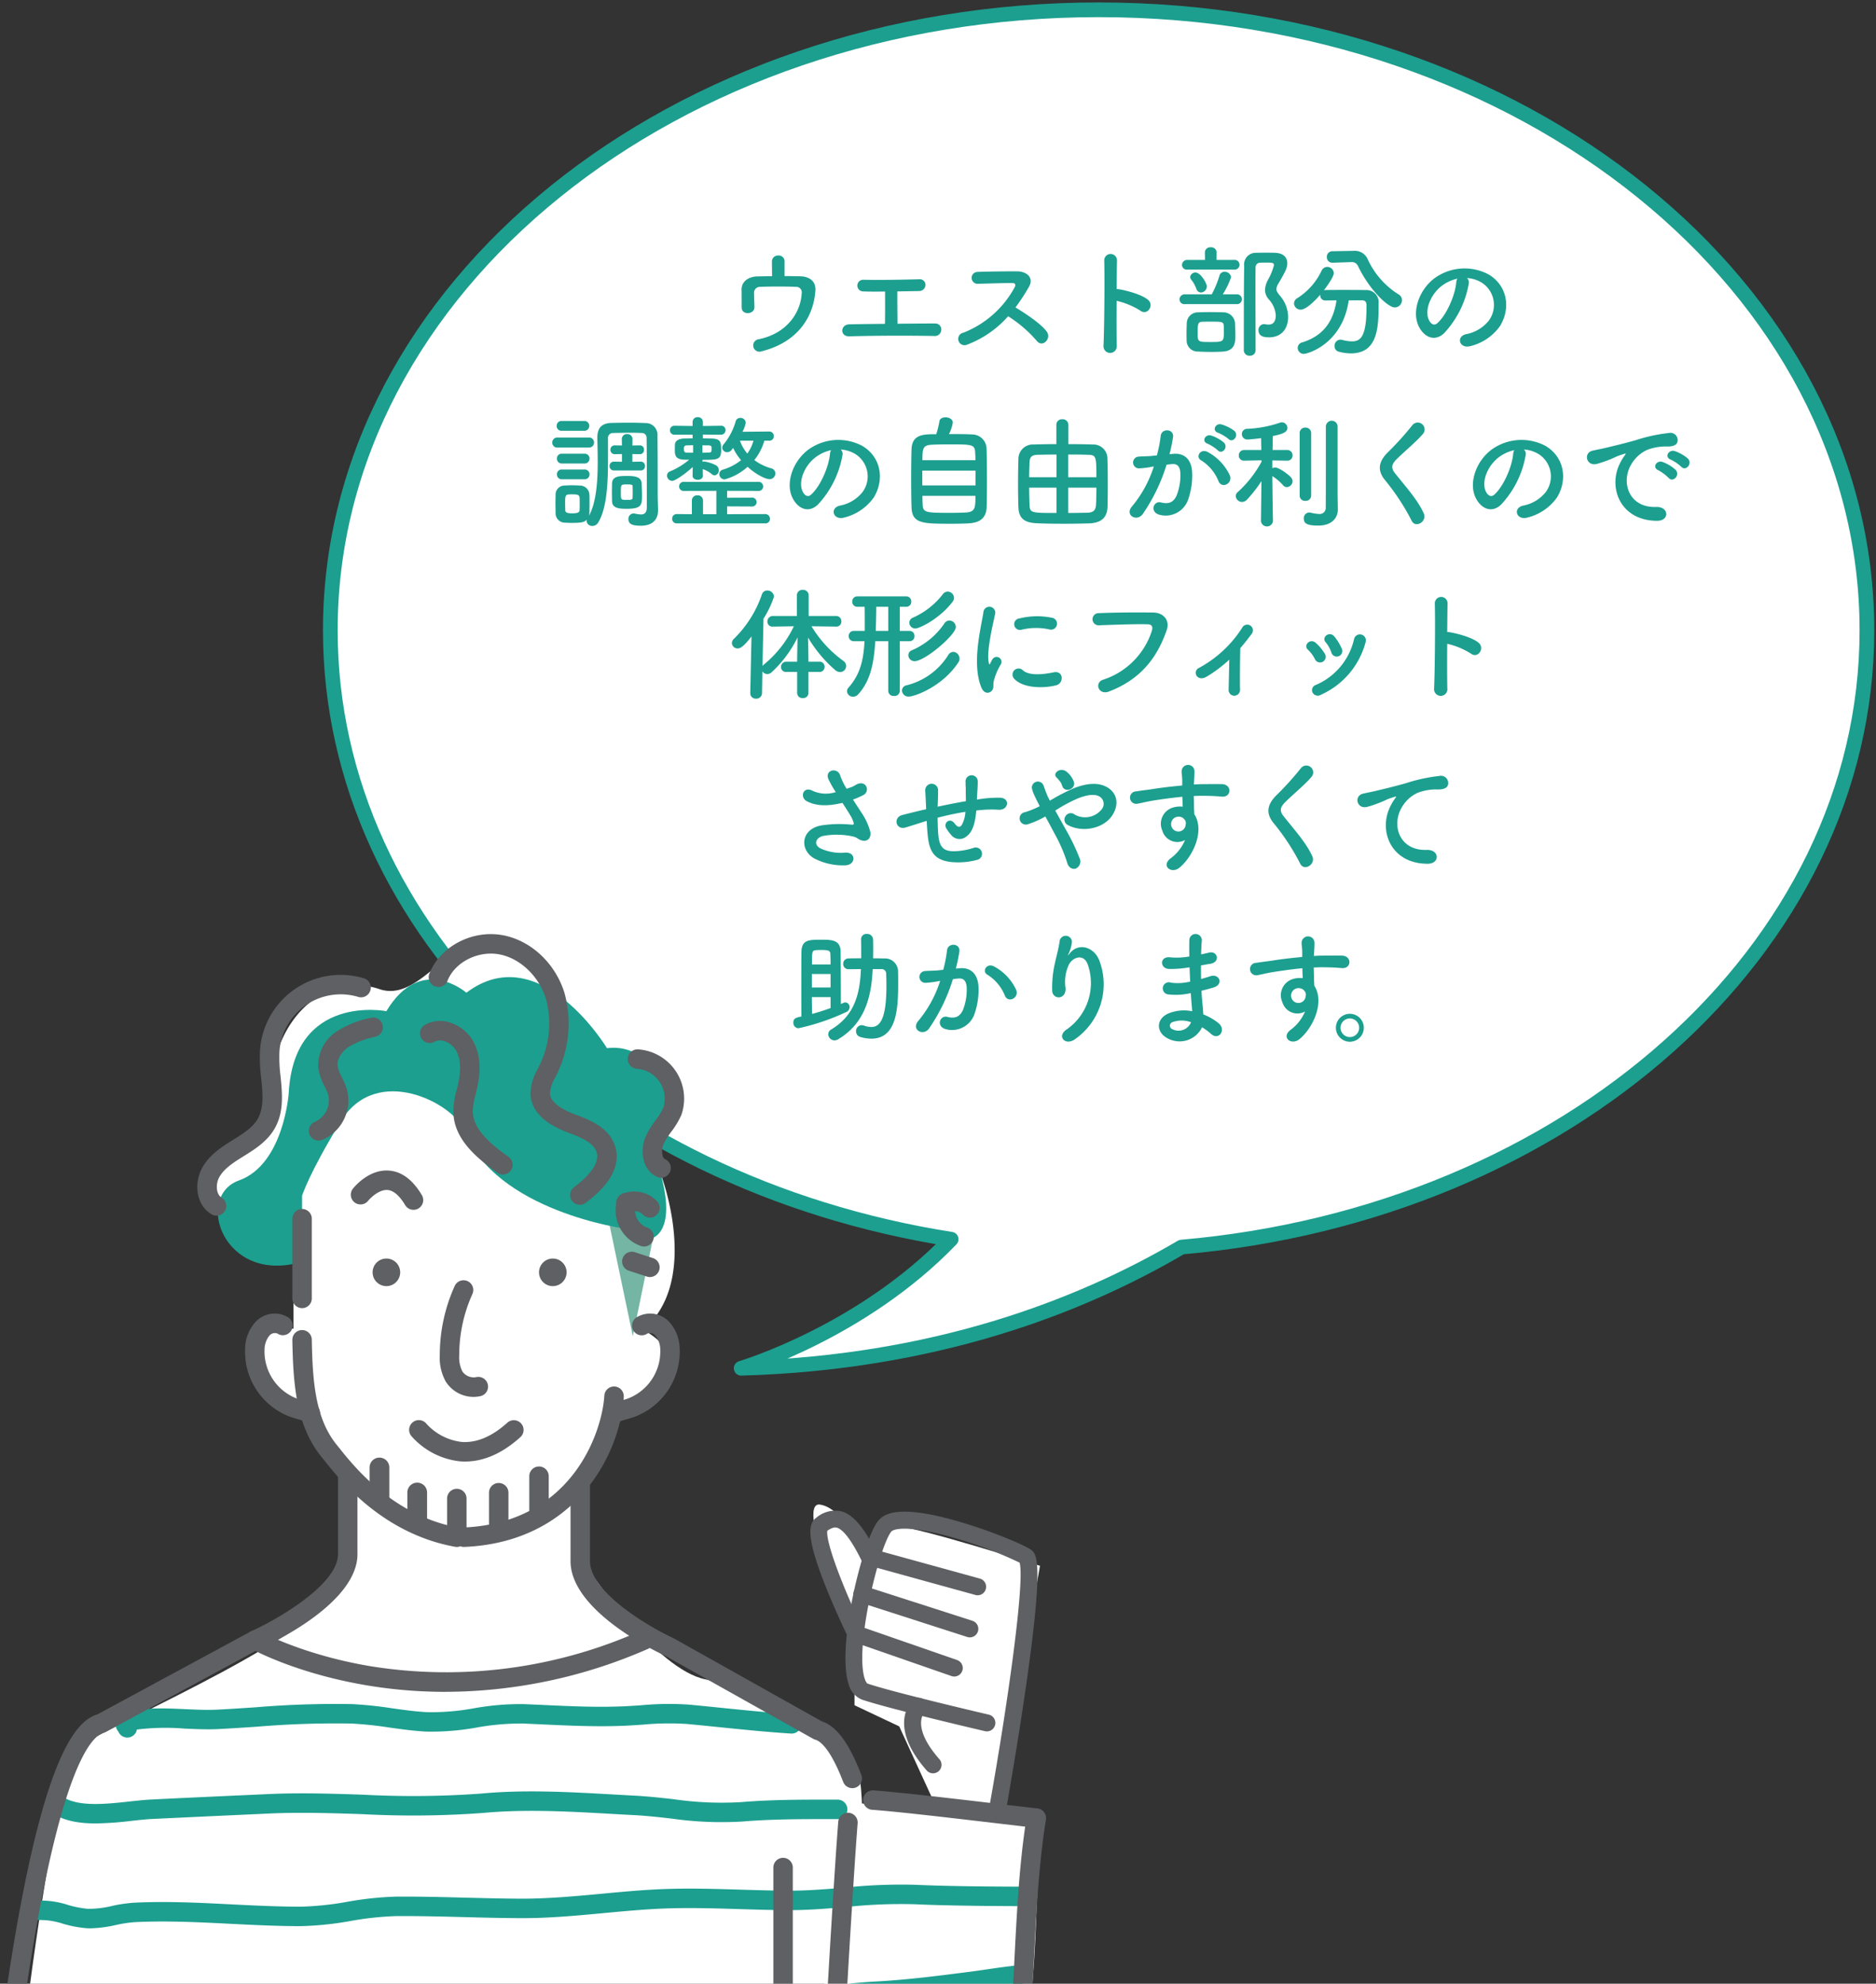 <svg xmlns="http://www.w3.org/2000/svg" xmlns:xlink="http://www.w3.org/1999/xlink" width="383.046" height="404.897" viewBox="0 0 383.046 404.897">
  <rect x="0" y="0" width="383.046" height="404.897" fill="#333333" stroke="none"/>
  <defs>
    <clipPath id="clip-path">
      <rect id="長方形_417" data-name="長方形 417" width="317.455" height="281.278" fill="none" stroke="#1c9f8f" stroke-width="1"/>
    </clipPath>
    <clipPath id="clip-path-2">
      <rect id="長方形_375" data-name="長方形 375" width="215.664" height="216.592" fill="none"/>
    </clipPath>
  </defs>
  <g id="feature1_3_img4" transform="translate(-2237 -6733)">
    <g id="グループ_2337" data-name="グループ 2337" transform="translate(1435 1531)">
      <g id="グループ_1487" data-name="グループ 1487" transform="translate(867.591 5202)">
        <g id="グループ_699" data-name="グループ 699" clip-path="url(#clip-path)">
          <path id="パス_2958" data-name="パス 2958" d="M315.248,128.14c0-31.264-14.034-59.882-37.5-82.167C249.181,18.839,206.286,1.5,158.375,1.5,71.736,1.5,1.5,58.2,1.5,128.14c0,61.627,54.534,112.965,126.767,124.3-18.324,19.072-42.873,26.337-42.873,26.337,39.187-1.11,68.879-12.377,89.909-24.734,78.676-6.817,139.944-60.582,139.944-125.9" transform="translate(0.353 0.5)" fill="#fff" stroke="#1c9f8f" stroke-width="1"/>
          <path id="パス_2959" data-name="パス 2959" d="M315.248,128.14C315.248,58.2,245.014,1.5,158.375,1.5S1.5,58.2,1.5,128.14c0,61.627,54.534,112.965,126.767,124.3-18.324,19.072-42.873,26.337-42.873,26.337,39.187-1.11,68.879-12.377,89.909-24.734C253.98,247.228,315.248,193.463,315.248,128.14Z" transform="translate(0.353 0.5)" fill="none" stroke="#1c9f8f" stroke-linecap="round" stroke-linejoin="round" stroke-width="3"/>
        </g>
      </g>
      <path id="パス_9729" data-name="パス 9729" d="M-68.4-17.45a1.181,1.181,0,0,0-1.275-1.175,1.212,1.212,0,0,0-1.3,1.225c0,.625.025,2.025.025,3-1.1,0-2.175.025-3.15.05s-3.125.575-3.075,2.775c.025,1.25,0,2.875.025,3.6.025,1.575,2.625,1.425,2.6-.125-.025-.75-.075-2.275-.075-2.875a1.189,1.189,0,0,1,1.15-1.25c1.475-.075,5.35-.1,7.4,0A1.112,1.112,0,0,1-64.9-10.9c-.2,3.85-2.95,8.2-8.825,9.375a1.274,1.274,0,1,0,.65,2.45C-65.6-.95-62.425-6.225-62.1-11.55c.1-1.825-1.225-2.775-3.025-2.825-.975-.025-2.1-.05-3.275-.05Zm20.525,6.175c0,1.45.025,4.7-.025,6.6-2.725.025-5.325.05-7.275.1-1.85.025-1.975,2.5,0,2.45C-50.4-2.275-43.2-2.3-37.875-2.2A1.306,1.306,0,0,0-36.4-3.45a1.2,1.2,0,0,0-1.225-1.3c-2.2,0-4.95.025-7.725.05,0-1.625-.05-4.475-.025-6.6,1.625-.025,3.2-.05,4.425-.075A1.283,1.283,0,0,0-39.625-12.6a1.152,1.152,0,0,0-1.3-1.175c-3.75.1-8.1.175-11.375.1a1.188,1.188,0,1,0-.05,2.375C-51.3-11.25-49.675-11.25-47.875-11.275Zm25.125,5.05A26.008,26.008,0,0,1-16.9-1.2c1.175,1.475,3.05-.475,2.05-1.875-1.15-1.6-4.325-3.7-6.4-4.95a40.007,40.007,0,0,0,2.775-4.25c.975-1.7-.3-3.125-2.55-3.125-2.525,0-6.2.05-8.025.125a1.214,1.214,0,0,0,0,2.425c2.2-.05,5.65-.175,7.225-.15.55,0,.65.4.425.825a20.325,20.325,0,0,1-10.475,9.3,1.29,1.29,0,1,0,.8,2.425A21.12,21.12,0,0,0-22.75-6.225ZM-.6-9.375A15.5,15.5,0,0,1,4.275-7.35C5.7-6.3,7.125-8.475,5.825-9.575c-1.35-1.15-4.6-1.95-6-2.175A2.571,2.571,0,0,0-.6-11.775c.025-2.45.05-4.625.075-5.85a1.3,1.3,0,0,0-2.6-.025c.1,3.6.025,13.4-.15,17.45a1.359,1.359,0,1,0,2.7-.1C-.625-2.325-.625-5.925-.6-9.375Zm31.125,7.45c2.425,0,3.9-1.625,3.9-4.2a6.779,6.779,0,0,0-1.725-4.35c-.45-.575-.675-.9-.675-1.3A2.55,2.55,0,0,1,32.5-13c1.475-2.575,1.75-3.125,1.75-4.075,0-1.175-.825-2.05-2.5-2.1-.55-.025-1.1-.025-1.65-.025-.775,0-1.5,0-2.175.025a2.361,2.361,0,0,0-2.475,2.65C25.4-13.25,25.375-9.9,25.375.725a1.124,1.124,0,0,0,1.225,1.1,1.108,1.108,0,0,0,1.175-1.1v-2.05c0-3.5-.025-6.95-.025-10.275,0-1.55,0-3.075.025-4.575a.909.909,0,0,1,.875-.975c.35-.025.75-.025,1.15-.025,1.375,0,1.725,0,1.725.525a11.791,11.791,0,0,1-1.225,3,4.929,4.929,0,0,0-.6,2.05,2.953,2.953,0,0,0,.775,1.925A5.373,5.373,0,0,1,31.9-6.425c0,1.8-1.05,1.9-1.475,1.9a3.516,3.516,0,0,1-.7-.075.851.851,0,0,0-.25-.025,1.177,1.177,0,0,0-1.1,1.25C28.375-2.175,29.375-1.925,30.525-1.925Zm-7.1-13.825a.992.992,0,0,0,1.075-1,.987.987,0,0,0-1.075-.975H19.8l.025-1.525v-.025a1.089,1.089,0,0,0-1.2-1.025,1.073,1.073,0,0,0-1.2,1.025v.025l.025,1.525H13.875A1.055,1.055,0,0,0,12.75-16.7a.987.987,0,0,0,1.125.95Zm.5,7.05a.984.984,0,0,0,1.05-1,.984.984,0,0,0-1.05-1h-2.85a16.409,16.409,0,0,0,1.7-3.5,1.287,1.287,0,0,0-1.325-1.1,1.026,1.026,0,0,0-1.05.8,20.418,20.418,0,0,1-1.575,3.8H13.35a1.037,1.037,0,0,0-1.1,1.05.978.978,0,0,0,1.1.95Zm-7.3-2.375a1.275,1.275,0,0,0,1.2-1.225c0-.65-1.275-2.85-2.3-2.85a1.051,1.051,0,0,0-1.1.9.9.9,0,0,0,.25.6A6.484,6.484,0,0,1,15.7-11.775,1.01,1.01,0,0,0,16.625-11.075ZM21.2.975c2.45-.2,2.45-2.025,2.45-3.375,0-.8-.05-1.575-.075-2.475a2.377,2.377,0,0,0-2.4-2.15c-.75-.025-1.775-.05-2.8-.05-.825,0-1.675.025-2.375.05a2.262,2.262,0,0,0-2.275,2.25c-.025.75-.05,1.35-.05,2.05,0,.425,0,.875.025,1.4a2.241,2.241,0,0,0,2.35,2.3c.75.05,1.75.075,2.75.075C19.675,1.05,20.55,1.025,21.2.975Zm.1-4.15c0,2.125-.025,2.2-2.65,2.2-2.7,0-2.7,0-2.7-1.85,0-1.8.05-2.25.925-2.275.45-.025,1.075-.025,1.725-.025,2.225,0,2.625,0,2.675.8C21.3-3.9,21.3-3.525,21.3-3.175Zm25.825-14.1h.125a1.35,1.35,0,0,1,1.425.775c2.35,4.9,6.125,8.475,7.525,8.475A1.511,1.511,0,0,0,57.675-9.5a1.363,1.363,0,0,0-.725-1.2,16.637,16.637,0,0,1-6.35-7.325,2.911,2.911,0,0,0-2.9-1.55h-.1l-4.1.075a1.126,1.126,0,0,0-1.175,1.175A1.127,1.127,0,0,0,43.5-17.15h.05Zm2.425,7.8c.525,0,.875.275.875.975v.375c0,6.175-1.25,7.025-3,7.025a7.731,7.731,0,0,1-1.95-.3,1.93,1.93,0,0,0-.375-.05,1.238,1.238,0,0,0-1.2,1.3A1.142,1.142,0,0,0,44.75,1a10,10,0,0,0,2.475.35C52.75,1.35,52.9-3.975,52.9-8.825a2.5,2.5,0,0,0-2.65-2.75c-1.425-.025-3.125-.025-4.775-.025-1.2,0-2.375,0-3.425.025a1.267,1.267,0,0,0-.325.05c.125-.15,2.025-2.675,2.025-3.5A1.347,1.347,0,0,0,42.4-16.3a1.3,1.3,0,0,0-1.15.775,13.252,13.252,0,0,1-4.95,5.6,1.284,1.284,0,0,0-.675,1.075,1.331,1.331,0,0,0,1.35,1.275c1.1,0,2.875-1.75,4-3.05v.15A1.011,1.011,0,0,0,42.05-9.45c.675,0,1.45-.025,2.25-.025C43.75-5.675,42-2.35,37.325-.9a1.181,1.181,0,0,0-.95,1.125,1.232,1.232,0,0,0,1.25,1.225c.8,0,7.875-2,9.175-10.925Zm21.4-4.55a6.484,6.484,0,0,1,3.1,1,5.4,5.4,0,0,1,1.375,7.65,7.745,7.745,0,0,1-4.65,2.8c-2.15.5-1.375,3.025.825,2.45A10.451,10.451,0,0,0,77.7-4.25c2.175-3.575,1.55-8.175-2.325-10.5a10.445,10.445,0,0,0-10.8.575C61.225-11.85,59.55-7.2,61.125-4.1c1.1,2.15,3.2,3.125,5.125,1.35A19.691,19.691,0,0,0,71.3-12.875,1.25,1.25,0,0,0,70.95-14.025Zm-1.975.125a1.768,1.768,0,0,0-.225.775c-.25,2.7-2,6.675-3.875,8.325-.625.55-1.275.175-1.65-.55-1.05-1.925.2-5.25,2.525-7.05A8.284,8.284,0,0,1,68.975-13.9ZM-97.75,25.25a.838.838,0,0,0,.85-.9.833.833,0,0,0-.825-.9h-.025l-1.725.025V21.9l1.525.025h.025a.833.833,0,0,0,.825-.9.833.833,0,0,0-.825-.9h-.025l-1.525.025.025-1.325a1.01,1.01,0,0,0-1.1-1,1,1,0,0,0-1.075,1l.025,1.325-1.45-.025h-.025a.859.859,0,0,0-.875.9.859.859,0,0,0,.875.9h.025l1.45-.025v1.575l-1.625-.025h-.025a.859.859,0,0,0-.875.9.865.865,0,0,0,.9.9Zm-11.55-8.1a.977.977,0,0,0,1.025-1,.977.977,0,0,0-1.025-1h-4.625a.956.956,0,0,0-1,1,.956.956,0,0,0,1,1Zm11.8,13c0-.725-.05-1.475-.075-2.275-.075-1.325-1.4-1.5-2.9-1.5-1.625,0-3.1,0-3.15,1.525,0,.575-.025,1.2-.025,1.8,0,.625.025,1.225.025,1.8.025,1.35,1.175,1.575,2.925,1.575C-97.525,33.075-97.5,32.3-97.5,30.15Zm-11.275,5.125a1.255,1.255,0,0,0-.05.3,1.14,1.14,0,0,0,1.2,1,1.377,1.377,0,0,0,1.175-.7c1.825-2.95,2-8.375,2-12.875V18.775a1.023,1.023,0,0,1,1.1-1.175c1.15-.025,2.225-.05,3.3-.05.8,0,1.6,0,2.45.05a.944.944,0,0,1,1.025.875c.05,1.575.05,6.4.05,10v4.25c0,1.2-.5,1.5-1.2,1.5A8.181,8.181,0,0,1-99,34.05a.851.851,0,0,0-.25-.025,1.082,1.082,0,0,0-1.025,1.175c0,1.175,1.2,1.325,2.55,1.325,2.625,0,3.5-1.525,3.5-3.125v-.125c-.025-.9-.075-2.5-.075-2.925,0-.95,0-8.95-.05-12.125a2.4,2.4,0,0,0-2.45-2.65c-1.2-.05-2.325-.075-3.45-.075-1.15,0-2.275.025-3.475.05-2.025.05-2.9,1.025-2.9,3v.175c.025,1.325.075,3.025.075,4.825,0,3.85-.275,8.25-1.8,10.975a2.514,2.514,0,0,0,.1-.625c.025-.55.025-1.2.025-1.875s0-1.35-.025-1.925a1.949,1.949,0,0,0-1.925-1.775c-.55-.025-1.1-.05-1.675-.05-.475,0-.975.025-1.525.05a1.835,1.835,0,0,0-1.775,1.9c0,.55-.025,1.15-.025,1.775s.025,1.275.025,1.925a1.9,1.9,0,0,0,1.825,1.975c.475.025.975.05,1.5.05C-109.525,35.95-109.225,35.725-108.775,35.275Zm.4-14.7A1.01,1.01,0,0,0-107.3,19.55a1,1,0,0,0-1.075-1.025h-6.375a1.01,1.01,0,0,0-1.075,1.025,1,1,0,0,0,1.075,1.025Zm-.875,3.25a.977.977,0,0,0,1.025-1,.977.977,0,0,0-1.025-1h-4.625a.956.956,0,0,0-1,1,.956.956,0,0,0,1,1Zm0,3.225a.977.977,0,0,0,1.025-1,.977.977,0,0,0-1.025-1h-4.625a.956.956,0,0,0-1,1,.956.956,0,0,0,1,1Zm9.825,3.725c-.05.45-.175.475-1.25.475-1.15,0-1.15,0-1.15-1.525,0-1.625-.025-1.625,1.25-1.625,1.125,0,1.15.1,1.15.425.025.425.025.875.025,1.3C-99.4,30.15-99.4,30.45-99.425,30.775Zm-10.825,2.6c-.025.425-.375.625-1.525.625-1.2,0-1.375-.25-1.4-.6,0-.375-.025-.85-.025-1.325,0-1.925,0-1.95,1.475-1.95,1.05,0,1.425.1,1.475.675.025.35.025.825.025,1.3C-110.225,32.55-110.225,33.025-110.25,33.375Zm38.75-14.2a.884.884,0,0,0,.9-.925.9.9,0,0,0-.925-.95L-77,17.35a5.7,5.7,0,0,0,.675-1.875,1.051,1.051,0,0,0-1.1-.95.949.949,0,0,0-.95.675A12.927,12.927,0,0,1-80.8,19.875a1.111,1.111,0,0,0-.325.75.993.993,0,0,0,1.025.9,1.163,1.163,0,0,0,.875-.45c.1-.125.2-.275.325-.425a11.268,11.268,0,0,0,1.625,2.5,10.892,10.892,0,0,1-3.7,1.925.951.951,0,0,0-.75.9,1.1,1.1,0,0,0,1.075,1.1,11.268,11.268,0,0,0,4.7-2.575c1.75,1.6,3.675,2.525,4.475,2.525a1.178,1.178,0,0,0,1.2-1.175,1.069,1.069,0,0,0-.825-1.025,10.458,10.458,0,0,1-3.475-1.7,11.107,11.107,0,0,0,2.05-3.95Zm-13.575,7.15-.025-1.35A5.477,5.477,0,0,1-83.25,26a.889.889,0,0,0,.575.25,1.007,1.007,0,0,0,.85-1.075A1.092,1.092,0,0,0-82.4,24.2a7.162,7.162,0,0,0-2.375-.775.8.8,0,0,0-.35.075l-.025-.425c3.1,0,3.8,0,3.8-1.975,0-1.65-.075-2.325-2-2.375-.5,0-1.1-.025-1.725-.025v-.775l3.65.025A.924.924,0,0,0-80.45,17a.861.861,0,0,0-.95-.875h-.025l-3.65.05V15.35a.977.977,0,0,0-1.05-.975.977.977,0,0,0-1.05.975v.825l-3.675-.05h-.025a.892.892,0,0,0-.925.925.893.893,0,0,0,.95.9h3.675v.75c-.6,0-1.2.025-1.675.025-1.15.025-1.875.475-1.925,1.175-.025.35-.025.675-.025,1,0,1.15,0,2.1,1.975,2.15h.95a14.479,14.479,0,0,1-3.875,2.375.933.933,0,0,0-.65.875,1.094,1.094,0,0,0,1.05,1.075c.6,0,2.55-1.325,4.2-2.825l-.025,1.775v.025c0,.525.525.8,1.05.8s1.05-.275,1.05-.8ZM-72.35,36.05a.905.905,0,0,0,.975-.925.959.959,0,0,0-.975-.975l-7.775.025v-1.6l5.05.025a.9.9,0,0,0,.975-.9.9.9,0,0,0-.975-.9l-5.05.025V29.4l6.375.025a.905.905,0,0,0,.975-.925.919.919,0,0,0-.975-.925h-15.2a.919.919,0,0,0-.975.925.905.905,0,0,0,.975.925l6.625-.025v4.775H-85.05V31.35a1.058,1.058,0,0,0-1.15-1.025,1.051,1.051,0,0,0-1.125,1.025v2.825L-90.4,34.15a.918.918,0,0,0-.95.95.918.918,0,0,0,.95.95Zm-2.4-16.875A8.087,8.087,0,0,1-76,21.8a7.994,7.994,0,0,1-1.5-2.625Zm-9.25.95c.7.025.7.225.7.575,0,.8,0,.875-.7.9-.3,0-.7.025-1.175.025v-1.5Zm-3.075,1.5h-1.15c-.625,0-.725-.2-.725-.775,0-.45.05-.725.7-.725.3,0,.7-.025,1.175-.025Zm30.15-.65a6.484,6.484,0,0,1,3.1,1,5.4,5.4,0,0,1,1.375,7.65,7.745,7.745,0,0,1-4.65,2.8c-2.15.5-1.375,3.025.825,2.45a10.451,10.451,0,0,0,6.1-4.125c2.175-3.575,1.55-8.175-2.325-10.5a10.445,10.445,0,0,0-10.8.575C-66.65,23.15-68.325,27.8-66.75,30.9c1.1,2.15,3.2,3.125,5.125,1.35a19.691,19.691,0,0,0,5.05-10.125A1.25,1.25,0,0,0-56.925,20.975ZM-58.9,21.1a1.768,1.768,0,0,0-.225.775c-.25,2.7-2,6.675-3.875,8.325-.625.55-1.275.175-1.65-.55-1.05-1.925.2-5.25,2.525-7.05A8.284,8.284,0,0,1-58.9,21.1Zm24.075-3.275A8.338,8.338,0,0,0-34.05,15.5c0-.725-.775-1.1-1.475-1.1-.6,0-1.175.25-1.25.8a19.158,19.158,0,0,1-.65,2.65c-2.65,0-4.925.025-5.05,3.05-.05,1.65-.075,3.85-.075,6.025,0,2.15.025,4.275.075,5.775.1,3.375,2.125,3.425,8.1,3.425,1.225,0,2.45-.025,3.425-.075,2.425-.1,3.75-1.075,3.825-3.4.025-1.25.05-3.275.05-5.35,0-2.425-.025-4.95-.075-6.55A2.961,2.961,0,0,0-30.2,17.9C-31.175,17.825-33.025,17.825-34.825,17.825ZM-40.25,23.15c0-2.325.075-3.05,1.85-3.15.8-.05,2.225-.075,3.7-.075,4.6,0,5.15,0,5.225,1.7.025.425.05.95.05,1.525ZM-29.4,28.3H-40.275V25.275H-29.4Zm-.025,2.125c0,2.325,0,3.3-1.925,3.4-.825.05-2.075.075-3.3.075-4.9,0-5.5-.05-5.55-1.7-.025-.475-.05-1.1-.05-1.775ZM-12.9,19.875c-1.7,0-3.3.025-4.575.075a2.954,2.954,0,0,0-3.175,2.975c-.05,1.65-.075,3.35-.075,5s.025,3.275.075,4.775c.075,2.4,1.275,3.225,3.825,3.325,1.65.075,3.5.1,5.425.1,1.7,0,3.45-.025,5.125-.075,2.425-.075,3.75-1.075,3.825-3.4.025-1.25.05-2.825.05-4.45,0-1.875-.025-3.825-.075-5.425a2.865,2.865,0,0,0-3-2.825c-1.475-.05-3.2-.075-4.975-.075V15.9a1.145,1.145,0,0,0-1.25-1.1,1.116,1.116,0,0,0-1.2,1.1Zm2.425,6.75V22c1.4,0,2.8,0,4,.05,1.675.025,1.75.275,1.75,4.575Zm5.75,2.125c0,1.2-.025,2.375-.075,3.425s-.4,1.675-1.8,1.7c-1.175.025-2.525.05-3.875.05V28.75Zm-8.15-2.125H-18.45c0-1.05.05-2.1.075-3.025.05-1.125.425-1.525,1.75-1.55,1.025-.025,2.35-.05,3.75-.05Zm0,7.3c-5.125,0-5.45,0-5.5-1.675-.025-1.025-.075-2.225-.075-3.5h5.575Zm35.125-15.1c.9.9,2.225-.725,1.175-1.675a8.305,8.305,0,0,0-2.625-1.3c-1.2-.325-2,1.275-.7,1.7A8.728,8.728,0,0,1,22.25,18.825ZM20.075,21.15c.875.925,2.225-.65,1.2-1.625a8.011,8.011,0,0,0-2.55-1.4c-1.175-.375-2.075,1.175-.775,1.65A8.609,8.609,0,0,1,20.075,21.15Zm2.45,5.125a10.364,10.364,0,0,0-4.45-4.75c-1.55-.9-2.65.975-1.425,1.65a8.977,8.977,0,0,1,3.575,4.3C20.9,29.025,23.15,27.925,22.525,26.275ZM10.2,21.925a32.94,32.94,0,0,0,.725-3.525c.2-1.675-2.35-1.825-2.525-.2a26.69,26.69,0,0,1-.775,3.975l-1.25.125c-.9.075-1.675.05-2.45.125A1.2,1.2,0,1,0,4,24.825a16.961,16.961,0,0,0,2.7-.35l.3-.05A24.121,24.121,0,0,1,2.575,32.55C.95,34.375,3.55,35.825,4.75,34.125A36.837,36.837,0,0,0,9.6,24.075c.4-.05.775-.1,1.15-.125,1.15-.1,1.675.625,1.675,2.15a11.159,11.159,0,0,1-.8,4.325c-.7,1.475-1.75,1.7-3.175,1.35-1.525-.375-2.325,1.925-.35,2.5a4.846,4.846,0,0,0,5.875-3,14.89,14.89,0,0,0,.85-5.575c-.1-2.8-1.7-4.025-3.8-3.85ZM44.525,30.15V16.3a1.2,1.2,0,0,0-2.4,0v3.95c0,4.65,0,11.6-.025,12.525a1.24,1.24,0,0,1-1.425,1.35,8.63,8.63,0,0,1-1.7-.275,1.026,1.026,0,0,0-.275-.025,1.158,1.158,0,0,0-1.075,1.25c0,.875.475,1.425,2.9,1.425,3.05,0,4.05-1.775,4.05-3.275v-.05Zm-7.75.225A1.075,1.075,0,0,0,37.95,31.45a1.088,1.088,0,0,0,1.175-1.075V17.625A1.114,1.114,0,0,0,37.95,16.5a1.1,1.1,0,0,0-1.175,1.125ZM31.325,35.6s-.1-5.425-.125-9.2a9.919,9.919,0,0,1,2.15,1.825,1.041,1.041,0,0,0,.825.425,1.226,1.226,0,0,0,1.15-1.2,1.245,1.245,0,0,0-.375-.85c-.675-.7-2.425-1.95-3.175-1.95a1.161,1.161,0,0,0-.575.15V23.2l3,.05h.025a1.042,1.042,0,0,0,1.1-1.075,1.068,1.068,0,0,0-1.125-1.1H31.25c.025-1.225.025-2.275.05-2.85,1.675-.35,2.975-.7,2.975-1.65a1.158,1.158,0,0,0-1.125-1.15,1.132,1.132,0,0,0-.4.075,23.736,23.736,0,0,1-6.7,1.25,1.062,1.062,0,0,0-1.075,1.075,1.1,1.1,0,0,0,1.2,1.1c.5,0,2.625-.25,2.725-.275l.05,2.425H25.475a1.068,1.068,0,0,0-1.125,1.1,1.042,1.042,0,0,0,1.1,1.075h.025l3.5-.075L29,23.45a23.261,23.261,0,0,1-4.85,6.2,1.122,1.122,0,0,0-.425.85,1.307,1.307,0,0,0,1.3,1.175,1.405,1.405,0,0,0,.975-.45,27.151,27.151,0,0,0,2.975-3.8l-.1,8.175v.025a1.24,1.24,0,0,0,2.45,0ZM62.1,33.975c-1.225-2.675-3.35-5.025-5.85-8.15-.825-1.025-.775-1.775.3-2.85,1.55-1.55,4.2-3.725,5.45-5.25a1.4,1.4,0,1,0-2.225-1.7,61.418,61.418,0,0,1-5.125,5.65c-1.95,2.025-1.95,3.8-.3,5.725a46.106,46.106,0,0,1,5.3,8.125C60.45,37.125,62.875,35.65,62.1,33.975Zm20.475-13a6.484,6.484,0,0,1,3.1,1,5.4,5.4,0,0,1,1.375,7.65,7.745,7.745,0,0,1-4.65,2.8c-2.15.5-1.375,3.025.825,2.45a10.451,10.451,0,0,0,6.1-4.125c2.175-3.575,1.55-8.175-2.325-10.5a10.445,10.445,0,0,0-10.8.575C72.85,23.15,71.175,27.8,72.75,30.9c1.1,2.15,3.2,3.125,5.125,1.35a19.691,19.691,0,0,0,5.05-10.125A1.25,1.25,0,0,0,82.575,20.975ZM80.6,21.1a1.768,1.768,0,0,0-.225.775c-.25,2.7-2,6.675-3.875,8.325-.625.55-1.275.175-1.65-.55-1.05-1.925.2-5.25,2.525-7.05A8.284,8.284,0,0,1,80.6,21.1Zm34.1,3.4c.9,1,2.375-.65,1.325-1.7a8.3,8.3,0,0,0-2.65-1.5c-1.225-.4-2.2,1.2-.85,1.725A8.777,8.777,0,0,1,114.7,24.5Zm-2.575,2.275c.875,1.025,2.425-.575,1.4-1.675a8.164,8.164,0,0,0-2.625-1.575c-1.225-.45-2.225,1.1-.9,1.675A9.571,9.571,0,0,1,112.125,26.775Zm-2.4,8.75c2.65.025,2.475-2.925-.15-2.825-5.6.2-7.275-5.05-5.075-8.725a7.275,7.275,0,0,1,3.225-2.925,10.6,10.6,0,0,1,3.7-.7c1.75.1,2.3-.4,2.45-.825a1.474,1.474,0,0,0-1.7-1.925,33.45,33.45,0,0,0-6.8,1.475c-2.55.725-4.75,1.225-5.975,1.525-.8.2-2.25.475-2.775.6-2,.425-1.325,3.3.875,2.7a23.716,23.716,0,0,0,2.25-.75c1.7-.65,1.275-.65,3.15-1.25.475-.15.6-.175.2.35a8.639,8.639,0,0,0-.8,1.3C99.575,28.575,102.175,35.5,109.725,35.525ZM-61.3,66.375a1.015,1.015,0,0,0,1.075-1.05,1.015,1.015,0,0,0-1.075-1.05h-2.225v-.65L-63.6,59.35A26.672,26.672,0,0,0-58.05,66a1.661,1.661,0,0,0,1,.4,1.248,1.248,0,0,0,1.225-1.25,1.222,1.222,0,0,0-.525-1,24.07,24.07,0,0,1-6.55-7.1l5,.075h.025A1.021,1.021,0,0,0-56.8,56.05a1.062,1.062,0,0,0-1.1-1.1h-5.575V50.7A1.119,1.119,0,0,0-64.7,49.625,1.088,1.088,0,0,0-65.875,50.7v4.25H-70.75a1.109,1.109,0,0,0-1.15,1.125,1.018,1.018,0,0,0,1.125,1.05h.025l4.25-.075a22.663,22.663,0,0,1-6.075,7.775,1.427,1.427,0,0,0-.325.35l.2-9.675a19.41,19.41,0,0,0,2.15-4.525,1.369,1.369,0,0,0-1.4-1.225,1.12,1.12,0,0,0-1.075.8,23.05,23.05,0,0,1-5.7,9.05,1.209,1.209,0,0,0-.425.875,1.144,1.144,0,0,0,1.175,1.1c.55,0,1.225-.375,2.825-2.45l-.25,11.55V70.7a1.1,1.1,0,0,0,1.175,1.125A1.146,1.146,0,0,0-73,70.675l.075-4.425a1.177,1.177,0,0,0,1,.55,1.248,1.248,0,0,0,.9-.375,23.889,23.889,0,0,0,5.275-7.1l-.075,4.325v.625H-68a1.083,1.083,0,0,0-1.125,1.1,1.008,1.008,0,0,0,1.125,1h2.175V70.7a1.039,1.039,0,0,0,1.15,1,1.039,1.039,0,0,0,1.15-1V66.375Zm27.225-14.35a1.321,1.321,0,0,0,.275-.75,1.319,1.319,0,0,0-1.275-1.3,1.256,1.256,0,0,0-1,.525A15.774,15.774,0,0,1-42.2,55.3a1.121,1.121,0,0,0-.725,1.025,1.207,1.207,0,0,0,1.25,1.175C-40.85,57.5-36.725,55.525-34.075,52.025Zm.65,5.175a1.364,1.364,0,0,0-1.3-1.325,1.228,1.228,0,0,0-1.025.575,15.342,15.342,0,0,1-6.65,5.5,1.09,1.09,0,0,0-.725,1,1.254,1.254,0,0,0,1.275,1.225C-39.725,64.175-33.425,58.8-33.425,57.2Zm.525,7.2a1.248,1.248,0,0,0,.225-.75,1.371,1.371,0,0,0-1.275-1.375,1.267,1.267,0,0,0-1.025.65,14.009,14.009,0,0,1-8.5,6.175,1.116,1.116,0,0,0-.95,1.05A1.3,1.3,0,0,0-43.05,71.4C-41.8,71.4-36.1,69.325-32.9,64.4Zm-14.325,5.875a1.061,1.061,0,0,0,1.175,1,1.048,1.048,0,0,0,1.175-1V60.1H-42.9a.988.988,0,0,0,1.025-1.05A.988.988,0,0,0-42.9,58h-1.975V53.075h1.3A1.015,1.015,0,0,0-42.525,52a1.009,1.009,0,0,0-1.05-1.05h-9.95A1.009,1.009,0,0,0-54.575,52a1.015,1.015,0,0,0,1.05,1.075h1.475c.025.975.025,2.2.025,3.425V58H-54.25a1.009,1.009,0,0,0-1.05,1.05,1.009,1.009,0,0,0,1.05,1.05h2.175c-.2,3.95-.925,6.825-3.25,9.45a1.167,1.167,0,0,0-.325.775,1.2,1.2,0,0,0,1.25,1.1,1.427,1.427,0,0,0,1.075-.525c2.35-2.6,3.15-5.95,3.45-10.8h2.65Zm0-12.275h-2.55c.05-1.775.1-3.65.1-4.925h2.45Zm32.925-.3a1.223,1.223,0,1,0,.425-2.4,15.091,15.091,0,0,0-6.575.15,1.177,1.177,0,1,0,.35,2.325A12.664,12.664,0,0,1-14.3,57.7Zm1.35,11.4c1.65-.425,1.525-3.075-.5-2.65-1.95.4-4.95.8-6.3-.425a1.238,1.238,0,0,0-1.775,1.725C-19.725,69.7-15.625,69.775-12.95,69.1Zm-13.225,1.2c.625-.55.325-1.325.475-2a12.605,12.605,0,0,1,1.475-3.5,1,1,0,0,0-1.75-.975c-.1.175-.375.675-.425.8-.1.225-.2.3-.275-.025-.6-2.325.9-8.2,1.3-10.225a1.215,1.215,0,1,0-2.425-.15c-.45,2.975-2.425,10.375-.425,15.3C-27.725,70.75-26.8,70.85-26.175,70.3Zm24,.075c7-2.675,10.05-7.525,11.8-12.525.725-2.05-.7-3.575-2.725-3.6-3.175-.05-7.85-.025-11.15.125A1.239,1.239,0,1,0-4.2,56.85c3.6-.125,7.55-.275,10-.2.925.025,1,.65.8,1.325A15.47,15.47,0,0,1-3.325,67.95C-5.225,68.55-4.3,71.175-2.175,70.375Zm24.575-6.5c-.025,2.075-.1,4.725-.125,6.075a1.16,1.16,0,0,0,1.2,1.275A1.194,1.194,0,0,0,24.6,69.9c-.05-1.8,0-6.45.05-8.375.775-.9,1.55-1.875,2.35-2.95a1.161,1.161,0,1,0-1.975-1.2,23.954,23.954,0,0,1-8.8,8.175,1.088,1.088,0,0,0-.475,1.625c.375.525,1.15.7,2.05.15A27.608,27.608,0,0,0,22.4,63.875Zm22.975-2.25a10.714,10.714,0,0,0-1.5-2.475c-1.025-1.225-2.7.15-1.8,1.15a6.618,6.618,0,0,1,1.175,2.1A1.135,1.135,0,1,0,45.375,61.625Zm-4.25,9.4A16.3,16.3,0,0,0,50.25,60.25a1.219,1.219,0,1,0-2.35-.65,13.384,13.384,0,0,1-7.875,9.45,1.109,1.109,0,0,0-.625,1.5A1.2,1.2,0,0,0,41.125,71.025Zm.8-8.35a9.432,9.432,0,0,0-1.85-2.225c-1.175-1.05-2.625.525-1.6,1.4A6.543,6.543,0,0,1,39.9,63.775,1.154,1.154,0,1,0,41.925,62.675ZM66.9,60.625a15.5,15.5,0,0,1,4.875,2.025c1.425,1.05,2.85-1.125,1.55-2.225-1.35-1.15-4.6-1.95-6-2.175a2.571,2.571,0,0,0-.425-.025c.025-2.45.05-4.625.075-5.85a1.3,1.3,0,0,0-2.6-.025c.1,3.6.025,13.4-.15,17.45a1.359,1.359,0,1,0,2.7-.1C66.875,67.675,66.875,64.075,66.9,60.625Zm-121.325,31.8a19.241,19.241,0,0,0,2.075-.9c1.525-.775.65-3.2-1.375-2.175a8.384,8.384,0,0,1-.925.5c-.375.125-.725.25-1.075.375a14.392,14.392,0,0,1-1.3-2.675c-.5-1.8-3.3-1.225-2.375.8a25.24,25.24,0,0,0,1.45,2.55,6.576,6.576,0,0,1-4.85-.325c-1.8-.875-2.575,1.4-1.025,2.2,1.725.9,3.9,1.05,6.775.425a4.06,4.06,0,0,0,.475-.1c.6.95,1.2,1.85,1.65,2.625a6.212,6.212,0,0,1,.625,1.4c.1.325,0,.45-.375.425a24.231,24.231,0,0,0-6.35.175c-4,.8-4.35,4.85-1.425,6.65a12.692,12.692,0,0,0,6.25,1.475c2.375.075,2.525-2.7.225-2.6a9.878,9.878,0,0,1-5.175-.9c-1.325-.775-.9-2.05.5-2.475a15.164,15.164,0,0,1,6.175.075,2.8,2.8,0,0,1,1.025.425c1.3.9,2.775.475,2.575-1.3a12.767,12.767,0,0,0-1.85-4.025C-53.25,94.225-53.85,93.325-54.425,92.425Zm15.05,4.35c.05,1.05.125,2.2.225,3.1.35,3.4,1.55,4.95,4.825,5.3a15.049,15.049,0,0,0,5.175-.425,1.282,1.282,0,1,0-.7-2.45,13.915,13.915,0,0,1-4.075.675c-2.1-.05-2.9-.9-3.1-3.6-.075-.875-.1-2.075-.125-3.25,1.65-.425,3.6-.875,5.675-1.2a6.185,6.185,0,0,1-.725,2.65c-.35.525-.775.65-1.5-.3C-34.675,96-36.025,97.2-35.375,98.3a10.036,10.036,0,0,0,.975,1.325,2.177,2.177,0,0,0,3.075.375c1.175-.8,1.675-2.35,1.925-4.05.05-.425.125-.875.15-1.3.35-.025.675-.075,1.025-.1A23.755,23.755,0,0,1-24.7,94.5c2.025.125,2.425-2.325.375-2.45a23.779,23.779,0,0,0-4.15.275c-.225.025-.425.075-.65.1.025-.5.05-1,.075-1.425.05-.7.1-1.425.1-2.275a1.25,1.25,0,0,0-2.5-.025c.025.55,0,.775.025.975a9.215,9.215,0,0,1,.025,1c0,.625.025,1.325.025,2.075-2.05.35-4.125.775-5.775,1.125l.025-.325c.05-1.175.075-2.325.075-3.125a1.314,1.314,0,0,0-2.625.1c.05,1.075.125,2.1.175,3.55V94.4l-.7.15c-1.1.25-2.95.725-4.075,1-2.075.5-1.4,3.15.575,2.575.75-.225,1.7-.525,3.9-1.225ZM-9.325,88.8A4.675,4.675,0,0,0-10.8,86.75c-1.25-1.025-2.925.275-2.1,1.125a8.322,8.322,0,0,1,.625.7,2.587,2.587,0,0,1,.55,1C-11.275,91.175-8.875,90.325-9.325,88.8Zm-3.8,5.875A31.019,31.019,0,0,1-8.55,92.2c2.075-.825,3.675-.975,4.6-.3a1.737,1.737,0,0,1,.25,2.575,4.326,4.326,0,0,1-5.475,1,1.245,1.245,0,0,0-1.85.325,1.22,1.22,0,0,0,.35,1.75c2.675,1.575,7.1,1.05,9.1-1.775,1.4-2,1.325-4.425-.8-5.775-1.925-1.2-4.4-.875-6.875.075a39.192,39.192,0,0,0-4.975,2.575c-.1-.2-.2-.4-.3-.575-.4-.8-.65-1.625-.975-2.45a1.226,1.226,0,0,0-2.35.7,8.553,8.553,0,0,0,.525,1.375c.225.475.45.95.675,1.375.125.225.225.45.35.7A18.02,18.02,0,0,1-19.3,95a1.269,1.269,0,1,0,.6,2.45,17.894,17.894,0,0,0,3.55-1.575c.575,1.05,1.2,2.2,1.8,3.35a32.326,32.326,0,0,1,2.65,6.05c.275,1.1,1.125,1.45,1.775,1.225a1.577,1.577,0,0,0,.75-2.15,44.4,44.4,0,0,0-2.95-6.075C-11.8,97.05-12.5,95.8-13.125,94.675Zm26.5,6a8.876,8.876,0,0,1-2.85,3.675c-2.175,1.55,0,3.325,1.675,2,2.65-2.125,5.3-7.425,3.075-10.925C15.25,94.875,15.2,94.35,15.2,94c0-.725-.025-1.5-.05-2.3.65-.025,1.25-.05,1.825-.05,1.55.025,2.15.025,3.925.175,2,.15,2.1-2.5,0-2.55-1.7-.025-2.575,0-3.8,0-.55,0-1.2.025-1.925.075,0-.125.025-.25.025-.375.05-.675.125-1.825.1-2.4a1.314,1.314,0,0,0-2.625.075c0,.8.15.9.125,2.45v.45c-2.2.2-4.45.475-5.7.675-1.05.175-2.675.35-3.675.525a1.272,1.272,0,1,0,.2,2.525c.75-.125,1.925-.45,3.725-.725,1.3-.2,3.375-.5,5.475-.7.025.725.05,1.475.075,2.025a4.954,4.954,0,0,0-2.15.225,3.452,3.452,0,0,0-2,4.7A3.194,3.194,0,0,0,13.375,100.675ZM13.35,96.6a1.13,1.13,0,0,1,.15.95,1.486,1.486,0,0,1-2.875.425,1.533,1.533,0,0,1,.725-1.9,1.629,1.629,0,0,1,1.6.1A3.219,3.219,0,0,1,13.35,96.6Zm26,7.375C38.125,101.3,36,98.95,33.5,95.825c-.825-1.025-.775-1.775.3-2.85,1.55-1.55,4.2-3.725,5.45-5.25a1.4,1.4,0,1,0-2.225-1.7,61.417,61.417,0,0,1-5.125,5.65c-1.95,2.025-1.95,3.8-.3,5.725a46.106,46.106,0,0,1,5.3,8.125C37.7,107.125,40.125,105.65,39.35,103.975Zm23.5,1.55c2.65.025,2.5-2.925-.125-2.825-5.6.2-7.275-5.05-5.075-8.725a7.2,7.2,0,0,1,3.2-2.925,10.745,10.745,0,0,1,3.725-.7c1.75.1,2.3-.4,2.45-.825a1.474,1.474,0,0,0-1.7-1.925A33.66,33.66,0,0,0,58.5,89.075c-2.55.725-4.725,1.225-5.95,1.525-.8.2-2.25.475-2.775.6-2,.425-1.35,3.3.85,2.7.75-.2,1.45-.45,2.25-.75,1.7-.65,1.275-.65,3.15-1.25.475-.15.6-.175.2.35a8.638,8.638,0,0,0-.8,1.3C52.7,98.575,55.3,105.5,62.85,105.525Zm-111.5,21.5a.922.922,0,0,1,1,.975c.025.625.05,1.475.05,2.425,0,6.525-1.2,8.425-3.1,8.425a4.987,4.987,0,0,1-1.5-.3,1.7,1.7,0,0,0-.475-.075,1.181,1.181,0,0,0-1.125,1.25,1.182,1.182,0,0,0,.85,1.15,8.4,8.4,0,0,0,2.275.35c5.225,0,5.475-6.2,5.475-11.4,0-.8,0-1.55-.025-2.15a2.658,2.658,0,0,0-2.75-2.825c-.775,0-1.55-.025-2.35-.025.025-.675.025-1.35.025-2s0-1.3-.025-1.875a1.181,1.181,0,0,0-1.275-1.1,1.071,1.071,0,0,0-1.175,1.05v.05c.025.8.025,1.75.025,2.7v1.175c-.875,0-1.775,0-2.6.025a1.07,1.07,0,0,0-1.075,1.1,1.056,1.056,0,0,0,1.075,1.1h.025c.8,0,1.65-.025,2.525-.025l-.025.325c-.225,4.95-1.4,9.225-6.05,12a1.125,1.125,0,0,0-.6.975,1.292,1.292,0,0,0,1.275,1.25,1.517,1.517,0,0,0,.75-.225c5.25-3.15,6.725-8.25,7.025-13.95l.025-.375Zm-8.25,7.125c0-2.85-.025-8.6-.05-10.625,0-2.475-1.8-2.5-4.05-2.5-2.525,0-3.9.075-3.95,2.475-.025,1.475-.025,4.8-.025,7.825,0,2.2,0,4.275.025,5.375-1.3.25-1.65.475-1.65,1.25a1.074,1.074,0,0,0,1.025,1.15,45.366,45.366,0,0,0,9.85-3.35,1.071,1.071,0,0,0,.6-.975.915.915,0,0,0-.85-.95.857.857,0,0,0-.4.1Zm-5.9-8.075c0-2.525,0-2.825.725-2.9.25-.025.675-.05,1.1-.05,1.65,0,1.925.15,1.925.875.025.5.05,1.225.05,2.075Zm3.8,4.7h-3.825v-2.75H-59Zm0,4.2c-1.175.425-2.45.85-3.775,1.2-.025-.875-.05-2.075-.05-3.425H-59Zm37.9-3.7a10.364,10.364,0,0,0-4.45-4.75c-1.55-.9-2.65.975-1.425,1.65a8.977,8.977,0,0,1,3.575,4.3C-22.725,134.025-20.475,132.925-21.1,131.275Zm-12.325-4.35A32.941,32.941,0,0,0-32.7,123.4c.2-1.675-2.35-1.825-2.525-.2A26.69,26.69,0,0,1-36,127.175l-1.25.125c-.9.075-1.675.05-2.45.125a1.2,1.2,0,1,0,.075,2.4,16.961,16.961,0,0,0,2.7-.35l.3-.05a24.122,24.122,0,0,1-4.425,8.125c-1.625,1.825.975,3.275,2.175,1.575a36.837,36.837,0,0,0,4.85-10.05c.4-.05.775-.1,1.15-.125,1.15-.1,1.675.625,1.675,2.15a11.159,11.159,0,0,1-.8,4.325c-.7,1.475-1.75,1.7-3.175,1.35-1.525-.375-2.325,1.925-.35,2.5a4.846,4.846,0,0,0,5.875-3,14.89,14.89,0,0,0,.85-5.575c-.1-2.8-1.7-4.025-3.8-3.85ZM-9.05,141.3A13.653,13.653,0,0,0-4.1,125.35c-1.025-2.825-4.275-3.85-6.1-1.5-.25.325-.5.65-.175-.025a7.5,7.5,0,0,0,.65-2.325,1.259,1.259,0,0,0-2.5-.225c-.2,1.525-.675,3.175-.95,4.45a22.235,22.235,0,0,0-.575,5.775c.15,1.8,2.85,1.825,2.725-.6a8.268,8.268,0,0,1,.65-4.725c.725-1.55,3.1-2.475,3.925.025a11.514,11.514,0,0,1-4.35,13.15C-12.9,140.725-11.075,142.8-9.05,141.3ZM14.3,126.675c.025.975.075,1.95.125,2.9a10.653,10.653,0,0,1-3.9.225A1.244,1.244,0,1,0,10,132.2a13.593,13.593,0,0,0,4.55-.275c.05.775.1,1.475.15,2.075.05.575.1,1.1.125,1.625a8.448,8.448,0,0,0-4.775.425c-2.725,1.15-2.575,3.95-.2,5.125a5.1,5.1,0,0,0,7-2.275,11.511,11.511,0,0,1,1.825,1.35c1.575,1.45,3.2-.825,1.525-2.2a11.627,11.627,0,0,0-3.1-1.775c-.05-.9-.125-1.8-.2-2.475-.075-.725-.125-1.5-.175-2.35.725-.175,1.525-.4,2.4-.65,2.225-.625,1.275-2.925-.575-2.325-.675.225-1.3.4-1.9.575-.025-.925-.025-1.85-.025-2.775.575-.1,1.2-.225,1.875-.325,2.175-.35,1.5-2.675-.15-2.3-.6.125-1.175.275-1.7.375.025-1,.075-2,.15-2.9a1.275,1.275,0,0,0-2.55.025c-.025.8-.025,1.975,0,3.3a14.379,14.379,0,0,1-3.875.175C8.1,124.35,8.2,126.95,10.125,127a22.491,22.491,0,0,0,3.925-.3Zm.3,11.2a2.764,2.764,0,0,1-3.85,1.4.756.756,0,0,1,.075-1.425A5.444,5.444,0,0,1,14.6,137.875Zm23.275-2.2a8.876,8.876,0,0,1-2.85,3.675c-2.175,1.55,0,3.325,1.675,2,2.65-2.125,5.3-7.425,3.075-10.925-.025-.55-.075-1.075-.075-1.425,0-.725-.025-1.5-.05-2.3.65-.025,1.25-.05,1.825-.05,1.55.025,2.15.025,3.925.175,2,.15,2.1-2.5,0-2.55-1.7-.025-2.575,0-3.8,0-.55,0-1.2.025-1.925.075,0-.125.025-.25.025-.375.05-.675.125-1.825.1-2.4a1.314,1.314,0,0,0-2.625.075c0,.8.15.9.125,2.45v.45c-2.2.2-4.45.475-5.7.675-1.05.175-2.675.35-3.675.525a1.272,1.272,0,1,0,.2,2.525c.75-.125,1.925-.45,3.725-.725,1.3-.2,3.375-.5,5.475-.7.025.725.05,1.475.075,2.025a4.953,4.953,0,0,0-2.15.225,3.452,3.452,0,0,0-2,4.7A3.194,3.194,0,0,0,37.875,135.675ZM37.85,131.6a1.13,1.13,0,0,1,.15.95,1.486,1.486,0,0,1-2.875.425,1.533,1.533,0,0,1,.725-1.9,1.629,1.629,0,0,1,1.6.1A3.219,3.219,0,0,1,37.85,131.6ZM49.875,139a2.85,2.85,0,1,0-2.85,2.85A2.849,2.849,0,0,0,49.875,139Zm-.95,0a1.9,1.9,0,0,1-3.8,0,1.9,1.9,0,0,1,3.8,0Z" transform="translate(1030.591 5272.778)" fill="#1c9f8f"/>
    </g>
    <g id="グループ_2339" data-name="グループ 2339" transform="translate(2237 6921.306)">
      <g id="グループ_1139" data-name="グループ 1139" transform="translate(0 0)" clip-path="url(#clip-path-2)">
        <path id="パス_5945" data-name="パス 5945" d="M187.124,315.911H11.066S21.081,215.275,28.02,210.337s52.777-23.98,53.431-34.549l.656-20.733-8.876-12.68s-15.908-7.891-9.749-17.241h8.067V92.906L87.812,73.97l26.635-5.544,21.486,36.456,4.98,19.625s17.3,5.888-2.013,17.256c0,0-4.669,11.315-8.8,14.91l2.05,18.146s13.477,19.886,23.488,21.893,29.6,14.036,31.486,20.278,0,98.921,0,98.921" transform="translate(-11.62 -42.251)" fill="#fff"/>
        <path id="パス_5946" data-name="パス 5946" d="M454.685,469.447,493.15,472.7s2.569,88.854-24.807,95.8c0,0-17.571,5.42-20.022-21.7s6.364-77.341,6.364-77.341" transform="translate(-281.342 -289.865)" fill="#fff"/>
        <path id="パス_5947" data-name="パス 5947" d="M455.051,338.983s-12.426-29.234-7.05-28.466,10.968,12.749,10.968,12.749,1.215-8.293,5.212-8.2,28.742,7.945,28.742,7.945l-8.631,49.474-13.205-1.655-6.906-15.041-9.13-4.313Z" transform="translate(-280.577 -191.723)" fill="#fff"/>
        <path id="パス_5948" data-name="パス 5948" d="M134.115,67.915c-1.29.1-12.933-2.248-7.418-11.8s8.635-2.868,10.752-18.16,13.146-21.42,22.135-18.355,15.282-13.743,25-9.016a22.069,22.069,0,0,1,11.62,14.371s15.812-5.763,25.035,15.072c0,0-7.62,10.829-5.886,13.458s9.524,23.67-.553,34.317L177.334,75.19Z" transform="translate(-82.107 -6.015)" fill="#fff"/>
        <path id="パス_5949" data-name="パス 5949" d="M337.094,151.213l5.051,24.1,5.785-28.139Z" transform="translate(-212.929 -90.876)" fill="#74b5a4"/>
        <path id="パス_5950" data-name="パス 5950" d="M163.2,36.066s-18.849-3.694-19.938,16.689c0,0-.988,14.585-10.163,17.862s-3.187,21.354,12.884,16.6V73.745s1.365-4.5,7.9-15.181c7.354-12.021,23.072-3.6,25.155,1.778,6.435,16.624,33.052,20.142,33.052,20.142L217,82.554s5.593-.684,2.286-12.991,4.152-13.28,4.152-13.28-5.182-13.988-15.2-12.67c0,0-13.682-22.663-28.708-11.314,0,0-9.2-8.1-16.333,3.766" transform="translate(-84.306 -17.98)" fill="#1c9f8f"/>
        <path id="パス_5951" data-name="パス 5951" d="M76.577,423.743a1.987,1.987,0,0,1-1.829-1.213,2.54,2.54,0,0,1-.372-2.67l.36-.908.939-.27c3.977-1.142,8.447-.937,12.773-.738,2.278.1,4.429.2,6.416.1,2.559-.127,5.238-.306,7.829-.479a196.192,196.192,0,0,1,19.777-.656,80.453,80.453,0,0,1,8.192.857c2.45.342,4.764.665,7.111.787a47.9,47.9,0,0,0,9.557-.79,53.918,53.918,0,0,1,10.173-.853c1.436.058,2.866.124,4.291.189,5.547.256,10.786.5,16.242.254,1.14-.051,2.324-.131,3.47-.209a60.458,60.458,0,0,1,9.656-.136c2.183.2,4.437.431,6.714.663,4.848.492,9.861,1,14.46,1.283a1.986,1.986,0,1,1-.243,3.965c-4.678-.287-9.731-.8-14.618-1.3-2.267-.23-4.509-.457-6.681-.659a57.619,57.619,0,0,0-9.02.144c-1.168.079-2.375.161-3.56.214-5.636.252-11.211-.005-16.6-.254-1.417-.065-2.838-.131-4.266-.188a50.189,50.189,0,0,0-9.429.813,51.773,51.773,0,0,1-10.35.829c-2.519-.132-5.027-.482-7.453-.821a77.361,77.361,0,0,0-7.788-.821,192.357,192.357,0,0,0-19.367.65c-2.607.174-5.3.354-7.9.483-2.177.108-4.524,0-6.8-.1a47.806,47.806,0,0,0-9.733.194,1.989,1.989,0,0,1-1.956,1.637" transform="translate(-50.576 -257.388)" fill="#1c9f8f"/>
        <path id="パス_5952" data-name="パス 5952" d="M47.078,470.13c-3.527,0-6.953-.557-9.472-2.532a1.986,1.986,0,0,1,2.451-3.126c3.022,2.37,9.066,1.711,13.923,1.18,1.558-.17,3.03-.331,4.364-.4q9.44-.464,18.808-.879l5.145-.235c6.53-.3,13.051-.084,19.358.124a191.162,191.162,0,0,0,24.131-.229c8.889-.835,18-.321,26.813.176q2.253.127,4.495.247c2.774.144,5.4.44,7.946.725a68.268,68.268,0,0,0,13.78.6c6.127-.514,12.358-.512,18.375-.509h1.375a1.986,1.986,0,1,1,0,3.972h-1.377c-5.941,0-12.081-.006-18.041.494a72.355,72.355,0,0,1-14.555-.607c-2.485-.279-5.054-.568-7.71-.706q-2.249-.117-4.512-.248c-8.665-.489-17.626-.993-26.218-.188a194.13,194.13,0,0,1-24.633.245c-6.23-.205-12.671-.418-19.046-.126l-5.146.235q-9.347.425-18.793.879c-1.215.059-2.63.214-4.128.378a68.217,68.217,0,0,1-7.332.529" transform="translate(-27.537 -286.252)" fill="#1c9f8f"/>
        <path id="パス_5953" data-name="パス 5953" d="M39.412,522.193q-.368,0-.744-.02a23.645,23.645,0,0,1-4.83-.909,15.068,15.068,0,0,0-5.465-.756,1.986,1.986,0,1,1-.441-3.947,18.259,18.259,0,0,1,6.916.862,20.426,20.426,0,0,0,4.03.783,19.816,19.816,0,0,0,4.915-.581,29.979,29.979,0,0,1,4.5-.666c6.652-.331,13.42.011,19.964.343,4.623.235,9.388.463,14.041.472a62.176,62.176,0,0,0,9.6-1.007,67.031,67.031,0,0,1,9.868-1.045c4.665-.037,9.43.087,14.04.206,3.848.1,7.828.2,11.718.212,5.429,0,10.939-.508,16.293-1.01,4.035-.38,8.207-.772,12.336-.94,5.349-.218,10.73-.054,15.935.106,3.281.1,6.673.2,10.007.21,3.761.007,7.637-.318,11.36-.632a109.087,109.087,0,0,1,14.419-.57c7.431.357,19.419.385,22.915.385a1.986,1.986,0,1,1,0,3.972c-3.519,0-15.587-.028-23.106-.39a104.571,104.571,0,0,0-13.895.561c-3.768.318-7.665.646-11.583.646h-.117c-3.392-.005-6.813-.11-10.122-.212-5.134-.157-10.443-.319-15.651-.108-4.025.164-8.143.552-12.127.926-5.447.511-11.088,1.038-16.673,1.028-3.937-.009-7.94-.112-11.812-.213-4.576-.119-9.308-.24-13.905-.205a63.1,63.1,0,0,0-9.284,1A66.061,66.061,0,0,1,82.3,521.747c-4.739,0-9.573-.24-14.246-.477-6.447-.327-13.113-.664-19.565-.343a26.465,26.465,0,0,0-3.911.592,25.717,25.717,0,0,1-5.165.674" transform="translate(-20.943 -316.903)" fill="#1c9f8f"/>
        <path id="パス_5954" data-name="パス 5954" d="M80.713,567.479c-1.843.095-3.716.136-5.608.136-6.986,0-14.242-.567-21.309-1.119-11.546-.9-22.453-1.754-31.8-.327-2.2.337-4.568-.237-5.281-1.281s.5-2.163,2.7-2.5c11.283-1.721,23.716-.751,35.74.189,8.812.689,17.136,1.34,24.644.953l30.718-.511a39.513,39.513,0,0,1,9.914.049c1.627.149,3.31.3,4.98.336a82.448,82.448,0,0,0,12.944-1.169c2.175-.311,4.424-.633,6.618-.859a93.976,93.976,0,0,1,16.267.078c1.8.116,3.667.234,5.563.317a103.081,103.081,0,0,0,16.439-1.037c3.433-.4,6.983-.817,10.543-1.008,6.528-.351,13.012-1.189,19.283-2,3.358-.434,5.962-.9,9.43-1.27a1.986,1.986,0,1,1,.425,3.949c-3.426.37-6.009.83-9.346,1.261-6.343.82-12.9,1.667-19.579,2.026-3.435.185-6.922.593-10.295.987a106.615,106.615,0,0,1-17.074,1.061c-1.937-.085-3.821-.205-5.643-.322a91.036,91.036,0,0,0-15.609-.091c-2.115.217-4.324.534-6.46.839a90.838,90.838,0,0,1-12.758,1.216q-.414,0-.826-.008c-1.812-.035-3.567-.2-5.265-.352a35.916,35.916,0,0,0-8.941-.08Z" transform="translate(-14.984 -343.583)" fill="#1c9f8f"/>
        <path id="パス_5955" data-name="パス 5955" d="M242.288,273.928c-.335,0-.669-.013-1-.038a15.4,15.4,0,0,1-9.966-5.175,1.986,1.986,0,0,1,3.071-2.519,11.49,11.49,0,0,0,7.237,3.736c3.037.217,6.177-1.111,9.323-3.949a1.986,1.986,0,0,1,2.66,2.949c-3.678,3.318-7.482,4.995-11.321,4.995" transform="translate(-147.34 -163.919)" fill="#5e6063"/>
        <path id="パス_5956" data-name="パス 5956" d="M494.859,376.574a1.733,1.733,0,0,1-1.706-2.037c3.925-21.893,7.247-46.155,6.175-49.807a84.3,84.3,0,0,0-13.579-5.122c-8.808-2.533-12.132-1.879-12.658-1.18-2.487,3.3-7.435,23.388-5.421,29.9.251.809.526,1.061.611,1.09C473.7,351.243,492.8,355.7,493,355.741a1.732,1.732,0,1,1-.785,3.373c-.792-.184-19.464-4.537-25.036-6.417a4.649,4.649,0,0,1-2.813-3.347c-2.382-7.7,2.894-28.929,5.963-33.005,1.269-1.686,4.349-3.527,16.382-.065,6.514,1.874,12.984,4.575,14.756,5.687,1.309.821,2.939,1.844-.858,28.166-1.8,12.488-4.02,24.891-4.043,25.015a1.732,1.732,0,0,1-1.7,1.426" transform="translate(-291.141 -194.08)" fill="#5e6063"/>
        <path id="パス_5957" data-name="パス 5957" d="M496.5,343.684a1.735,1.735,0,0,1-.461-.063l-21.714-5.986a1.731,1.731,0,1,1,.92-3.338l21.714,5.986a1.732,1.732,0,0,1-.459,3.4" transform="translate(-296.877 -206.377)" fill="#5e6063"/>
        <path id="パス_5958" data-name="パス 5958" d="M491.778,364.361a1.734,1.734,0,0,1-.531-.084L469.2,357.184a1.732,1.732,0,1,1,1.06-3.3l22.05,7.093a1.732,1.732,0,0,1-.53,3.381" transform="translate(-293.756 -218.46)" fill="#5e6063"/>
        <path id="パス_5959" data-name="パス 5959" d="M488.6,386.129a1.726,1.726,0,0,1-.568-.1l-18.874-6.554a1.732,1.732,0,0,1,1.136-3.271l18.874,6.554a1.732,1.732,0,0,1-.568,3.368" transform="translate(-293.756 -232.234)" fill="#5e6063"/>
        <path id="パス_5960" data-name="パス 5960" d="M156.613,230.91a1.973,1.973,0,0,1-.777-.159,15.617,15.617,0,0,0-1.76-.58c-.507-.146-1.032-.3-1.567-.489A14.2,14.2,0,0,1,143.3,215.76a8.3,8.3,0,0,1,2.157-5.474,5.32,5.32,0,0,1,6.717-.86,1.986,1.986,0,0,1-2.273,3.257,1.469,1.469,0,0,0-1.62.4,4.615,4.615,0,0,0-1.015,2.909,10.286,10.286,0,0,0,6.587,9.954c.416.149.858.277,1.327.412a18.864,18.864,0,0,1,2.215.742,1.986,1.986,0,0,1-.778,3.814" transform="translate(-93.253 -128.799)" fill="#5e6063"/>
        <path id="パス_5961" data-name="パス 5961" d="M337.279,230.91a1.986,1.986,0,0,1-.778-3.814,18.862,18.862,0,0,1,2.214-.742c.468-.135.911-.263,1.327-.412a10.286,10.286,0,0,0,6.587-9.954,4.622,4.622,0,0,0-1.015-2.91,1.469,1.469,0,0,0-1.62-.394,1.986,1.986,0,1,1-2.272-3.258,5.32,5.32,0,0,1,6.716.86,8.3,8.3,0,0,1,2.156,5.474,14.2,14.2,0,0,1-9.214,13.921c-.534.192-1.059.343-1.567.49a15.547,15.547,0,0,0-1.759.58,1.976,1.976,0,0,1-.777.159" transform="translate(-211.816 -128.799)" fill="#5e6063"/>
        <path id="パス_5962" data-name="パス 5962" d="M1.988,453.375c-.05,0-.1,0-.152-.006a1.986,1.986,0,0,1-1.83-2.131c.02-.262,2.037-26.549,5.928-52.991C13.017,350.12,19.988,342.228,24.7,340.8l31.3-16.919c.045-.024.091-.047.137-.067C60.777,321.744,74,314.384,73.8,307.951c0-.021,0-.042,0-.063V292.2a1.986,1.986,0,1,1,3.972,0v15.66C78.051,318,60.208,326.34,57.815,327.412L26.392,344.4a2.011,2.011,0,0,1-.444.174c-2.532.66-9.169,7.266-16.082,54.235-3.872,26.306-5.88,52.47-5.9,52.732a1.987,1.987,0,0,1-1.978,1.836" transform="translate(-4.787 -179.195)" fill="#5e6063"/>
        <path id="パス_5963" data-name="パス 5963" d="M256.95,280.249a1.986,1.986,0,0,1-.084-3.97c22.359-.957,28.334-19.766,28.749-26.934a1.986,1.986,0,0,1,3.965.23c-.684,11.8-9.916,29.7-32.545,30.672l-.086,0" transform="translate(-162.218 -152.806)" fill="#5e6063"/>
        <path id="パス_5964" data-name="パス 5964" d="M254.147,214.66a6.729,6.729,0,0,1-5.667-3.11,9.988,9.988,0,0,1-1.23-5.4,34.289,34.289,0,0,1,3.045-14.129,1.986,1.986,0,0,1,3.617,1.642,30.286,30.286,0,0,0-2.69,12.481,6.535,6.535,0,0,0,.627,3.3,2.8,2.8,0,0,0,2.846,1.181,1.986,1.986,0,0,1,.889,3.871,6.43,6.43,0,0,1-1.437.162" transform="translate(-157.454 -117.845)" fill="#5e6063"/>
        <path id="パス_5965" data-name="パス 5965" d="M170.543,173.052a1.986,1.986,0,0,1-1.986-1.986V154.8a1.986,1.986,0,0,1,3.972,0v16.27a1.986,1.986,0,0,1-1.986,1.986" transform="translate(-108.864 -94.354)" fill="#5e6063"/>
        <path id="パス_5966" data-name="パス 5966" d="M212.563,140.314a1.984,1.984,0,0,1-1.71-.972c-.8-1.345-2.071-2.97-3.6-3.079-1.688-.116-3.433,1.557-3.961,2.213a1.986,1.986,0,0,1-3.112-2.468c.322-.408,3.265-3.983,7.325-3.709,2.613.173,4.887,1.861,6.76,5.015a1.986,1.986,0,0,1-1.706,3" transform="translate(-128.13 -81.68)" fill="#5e6063"/>
        <path id="パス_5967" data-name="パス 5967" d="M374.564,358.162a1.987,1.987,0,0,1-1.854-1.273c-2.744-7.131-4.882-8.4-5.674-8.613a1.979,1.979,0,0,1-.453-.184L336.29,331.107c-2.324-1.08-19.527-9.419-19.253-19.54V295.907a1.986,1.986,0,0,1,3.972,0V311.6c0,.02,0,.041,0,.061-.2,6.482,12.218,13.659,17.019,15.877.047.022.094.046.139.071l30.168,16.914c3.012.966,5.587,4.455,8.084,10.943a1.988,1.988,0,0,1-1.853,2.7" transform="translate(-200.543 -181.485)" fill="#5e6063"/>
        <path id="パス_5968" data-name="パス 5968" d="M448.067,566.309c-6.156,0-13.011-1.831-18.077-8.272a1.986,1.986,0,0,1,3.122-2.455c9.129,11.609,25.785,5.021,28.02,4.065,8.805-7.9,11.291-15.937,13.5-30.82,1.439-9.715,1.965-20.173,2.475-30.287.5-9.948.976-19.386,2.246-28.123-1.859-.213-4.1-.477-6.534-.763-8.611-1.013-19.328-2.274-24.739-2.673a1.986,1.986,0,0,1,.292-3.961c5.5.406,16.261,1.672,24.911,2.69,3.411.4,6.435.757,8.565.992a1.987,1.987,0,0,1,1.742,2.293c-1.477,9.091-1.982,19.124-2.516,29.746-.514,10.208-1.045,20.763-2.513,30.669-2.323,15.678-5.163,24.678-15.019,33.415a1.991,1.991,0,0,1-.478.314,40.058,40.058,0,0,1-14.993,3.172" transform="translate(-270.027 -285.892)" fill="#5e6063"/>
        <path id="パス_5969" data-name="パス 5969" d="M452.5,540.3l-.076,0a1.985,1.985,0,0,1-1.91-2.059c.42-11.19,2.708-50.186,3.6-61.361a1.986,1.986,0,1,1,3.959.316c-.889,11.145-3.171,50.034-3.59,61.193A1.986,1.986,0,0,1,452.5,540.3" transform="translate(-282.961 -293.324)" fill="#5e6063"/>
        <path id="パス_5970" data-name="パス 5970" d="M453.862,339.594a1.732,1.732,0,0,1-1.56-.979c-.1-.2-2.391-4.962-4.381-10.052-3.715-9.5-3.328-12.243-1.6-13.44a5.967,5.967,0,0,1,5.03-1.266c2.576.691,4.956,3.615,7.715,9.48a1.731,1.731,0,0,1-3.133,1.474c-2.732-5.808-4.488-7.344-5.479-7.609-.369-.1-.863-.089-1.934.615-.41,2.146,3.174,11.565,6.905,19.292a1.732,1.732,0,0,1-1.558,2.485" transform="translate(-279.59 -193.694)" fill="#5e6063"/>
        <path id="パス_5971" data-name="パス 5971" d="M348.279,148.838a1.979,1.979,0,0,1-1.451-.63,2.5,2.5,0,0,0-2.679-.553,1.986,1.986,0,0,1-1.591-3.639,6.434,6.434,0,0,1,7.171,1.48,1.986,1.986,0,0,1-1.451,3.342" transform="translate(-215.568 -88.607)" fill="#5e6063"/>
        <path id="パス_5972" data-name="パス 5972" d="M346.877,155.174a1.98,1.98,0,0,1-.588-.09,7.7,7.7,0,0,1-4.887-9.5,1.986,1.986,0,0,1,3.77,1.251,3.738,3.738,0,0,0,2.293,4.457,1.986,1.986,0,0,1-.588,3.883" transform="translate(-215.376 -89.052)" fill="#5e6063"/>
        <path id="パス_5973" data-name="パス 5973" d="M350.241,180.808a1.988,1.988,0,0,1-.612-.1l-3.687-1.195a1.986,1.986,0,0,1,1.224-3.779l3.687,1.195a1.986,1.986,0,0,1-.612,3.876" transform="translate(-217.543 -108.451)" fill="#5e6063"/>
        <path id="パス_5974" data-name="パス 5974" d="M217.024,182.082a2.815,2.815,0,1,1-2.815-2.815,2.815,2.815,0,0,1,2.815,2.815" transform="translate(-135.314 -110.691)" fill="#5e6063"/>
        <path id="パス_5975" data-name="パス 5975" d="M305.846,182.082a2.815,2.815,0,1,1-2.815-2.815,2.815,2.815,0,0,1,2.815,2.815" transform="translate(-190.158 -110.691)" fill="#5e6063"/>
        <path id="パス_5976" data-name="パス 5976" d="M121.739,77.084a1.977,1.977,0,0,1-1.032-.291c-3.257-1.987-3.532-6.43-1.919-9.407,1.4-2.579,3.77-4.188,6.284-5.744,1.961-1.213,3.988-2.466,5.036-4.221,1.366-2.289,1.072-5.256.761-8.4a33.324,33.324,0,0,1-.233-5.837,16.511,16.511,0,0,1,21.195-14.555,1.986,1.986,0,0,1-1.138,3.806A12.538,12.538,0,0,0,134.6,43.49a29.992,29.992,0,0,0,.224,5.142c.361,3.644.734,7.412-1.3,10.825-1.545,2.588-4.1,4.169-6.357,5.563-2.119,1.311-3.949,2.535-4.882,4.258-.72,1.328-.66,3.419.5,4.124a1.986,1.986,0,0,1-1.036,3.682" transform="translate(-77.54 -17.259)" fill="#5e6063"/>
        <path id="パス_5977" data-name="パス 5977" d="M179.338,75.785a1.986,1.986,0,0,1-.735-3.832,4.792,4.792,0,0,0,2.7-5.515,11.823,11.823,0,0,0-.768-1.8,11.12,11.12,0,0,1-1.251-3.612,8.288,8.288,0,0,1,3.809-7.554,20.624,20.624,0,0,1,6.894-2.742,1.986,1.986,0,1,1,1,3.845,17.362,17.362,0,0,0-5.608,2.148c-1.195.839-2.322,2.351-2.146,3.838a7.9,7.9,0,0,0,.874,2.332,14.968,14.968,0,0,1,1.016,2.445,8.726,8.726,0,0,1-5.046,10.309,1.986,1.986,0,0,1-.734.141" transform="translate(-114.294 -31.283)" fill="#5e6063"/>
        <path id="パス_5978" data-name="パス 5978" d="M253.66,83.842a1.977,1.977,0,0,1-1.15-.368c-4.6-3.272-8.867-7.042-8.972-12.425a16.743,16.743,0,0,1,.681-4.456c.072-.289.144-.578.212-.867.714-3.047.633-5.35-.249-7.043a4.411,4.411,0,0,0-2.537-2.084,2.49,2.49,0,0,0-1.929.13,1.986,1.986,0,1,1-1.946-3.462,6.408,6.408,0,0,1,5.008-.474,8.337,8.337,0,0,1,4.926,4.055c1.34,2.572,1.534,5.773.594,9.785-.072.307-.148.613-.225.92a13.593,13.593,0,0,0-.564,3.418c.071,3.626,3.552,6.6,7.3,9.267a1.986,1.986,0,0,1-1.153,3.6" transform="translate(-150.975 -32.413)" fill="#5e6063"/>
        <path id="パス_5979" data-name="パス 5979" d="M272.2,61.417A1.986,1.986,0,0,1,271,57.852c3.669-2.8,5.229-5.208,4.638-7.161-.622-2.057-3.557-3.161-5.915-4.048-4.855-1.825-7.407-4.436-7.587-7.759a10.253,10.253,0,0,1,1.441-5.125c.09-.182.179-.365.266-.546a19.376,19.376,0,0,0,1.431-13.877c-1.412-4.544-5.178-8.165-9.37-9.011-4.388-.884-9.193,1.518-10.715,5.354a1.986,1.986,0,1,1-3.692-1.464c2.234-5.632,8.907-9.052,15.192-7.783,5.659,1.141,10.518,5.744,12.377,11.725a23.371,23.371,0,0,1-1.642,16.772c-.093.193-.188.387-.283.581a7.168,7.168,0,0,0-1.04,3.159c.108,2,2.789,3.416,5.019,4.255,3.008,1.132,7.128,2.681,8.318,6.615,1.689,5.582-4.121,10.013-6.031,11.469a1.979,1.979,0,0,1-1.2.407" transform="translate(-153.815 -3.809)" fill="#5e6063"/>
        <path id="パス_5980" data-name="パス 5980" d="M354.407,93.853a1.975,1.975,0,0,1-.84-.187,4.906,4.906,0,0,1-2.552-2.874,7.675,7.675,0,0,1,.391-5.678,19.281,19.281,0,0,1,1.852-2.953,13.889,13.889,0,0,0,1.623-2.643,6.135,6.135,0,0,0-5.284-7.906,1.986,1.986,0,0,1,0-3.972h0a10.081,10.081,0,0,1,8.95,13.39,17.03,17.03,0,0,1-2.068,3.444,16.122,16.122,0,0,0-1.494,2.347,3.741,3.741,0,0,0-.238,2.629.961.961,0,0,0,.5.617,1.986,1.986,0,0,1-.843,3.785" transform="translate(-219.425 -41.766)" fill="#5e6063"/>
        <path id="パス_5981" data-name="パス 5981" d="M427.281,585.561a1.986,1.986,0,0,1-1.986-1.986V501.014a1.986,1.986,0,0,1,3.972,0v82.562a1.986,1.986,0,0,1-1.986,1.986" transform="translate(-267.39 -308.13)" fill="#5e6063"/>
        <path id="パス_5982" data-name="パス 5982" d="M500.991,429.076a1.729,1.729,0,0,1-1.3-.588c-8.147-9.259-3.059-14.148-2.838-14.352a1.731,1.731,0,0,1,2.378,2.517c-.163.173-2.667,3.037,3.061,9.547a1.732,1.732,0,0,1-1.3,2.875" transform="translate(-310.48 -255.429)" fill="#5e6063"/>
        <path id="パス_5983" data-name="パス 5983" d="M202.138,261.739a1.985,1.985,0,0,1-.355-.032c-14.766-2.685-23.423-13.522-26.681-17.6-.21-.263-.4-.5-.562-.7-5.241-6.419-5.82-14.962-5.983-23.888a1.986,1.986,0,1,1,3.971-.072c.149,8.2.65,16.012,5.088,21.447.173.212.369.457.589.733,2.824,3.535,10.045,12.575,21.947,15.657v-5.429a1.986,1.986,0,0,1,3.972,0v7.9a1.986,1.986,0,0,1-1.986,1.986" transform="translate(-108.864 -134.296)" fill="#5e6063"/>
        <path id="パス_5984" data-name="パス 5984" d="M275.506,310.04a1.986,1.986,0,0,1-1.986-1.986V300.9a1.986,1.986,0,0,1,3.971,0v7.149a1.986,1.986,0,0,1-1.986,1.986" transform="translate(-173.675 -184.571)" fill="#5e6063"/>
        <path id="パス_5985" data-name="パス 5985" d="M297.01,301.334a1.986,1.986,0,0,1-1.986-1.986V292.2a1.986,1.986,0,0,1,3.972,0v7.149a1.986,1.986,0,0,1-1.986,1.986" transform="translate(-186.953 -179.195)" fill="#5e6063"/>
        <path id="パス_5986" data-name="パス 5986" d="M231.947,309.274a2.015,2.015,0,0,1-2.015-2.015v-6.4a2.015,2.015,0,0,1,4.03,0v6.4a2.015,2.015,0,0,1-2.015,2.015" transform="translate(-146.761 -184.525)" fill="#5e6063"/>
        <path id="パス_5987" data-name="パス 5987" d="M211.793,295.91a2.015,2.015,0,0,1-2.015-2.014v-6.4a2.015,2.015,0,1,1,4.03,0v6.4a2.015,2.015,0,0,1-2.015,2.014" transform="translate(-134.317 -176.273)" fill="#5e6063"/>
        <path id="パス_5988" data-name="パス 5988" d="M184.428,390.171a96.864,96.864,0,0,1-16.213-1.353c-14.424-2.453-23.188-7.291-23.553-7.5a1.986,1.986,0,0,1,1.938-3.467c.132.073,8.692,4.763,22.453,7.077a97.436,97.436,0,0,0,55.14-7.165,1.986,1.986,0,0,1,1.581,3.644,103.4,103.4,0,0,1-41.346,8.761" transform="translate(-93.482 -233.154)" fill="#5e6063"/>
      </g>
    </g>
  </g>
</svg>
